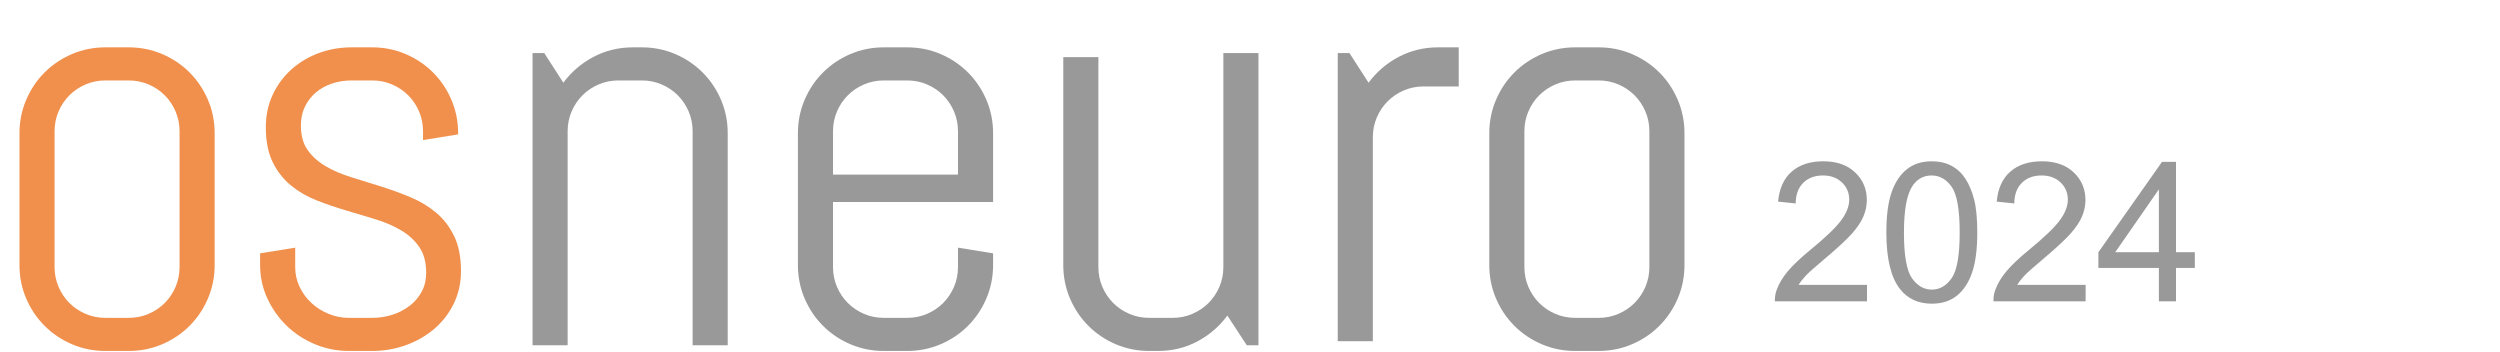 <?xml version="1.0" encoding="UTF-8" standalone="no"?>
<!DOCTYPE svg PUBLIC "-//W3C//DTD SVG 1.1//EN" "http://www.w3.org/Graphics/SVG/1.1/DTD/svg11.dtd">
<svg width="100%" height="100%" viewBox="0 0 2567 361" version="1.1" xmlns="http://www.w3.org/2000/svg" xmlns:xlink="http://www.w3.org/1999/xlink" xml:space="preserve" xmlns:serif="http://www.serif.com/" style="fill-rule:evenodd;clip-rule:evenodd;stroke-linejoin:round;stroke-miterlimit:2;">
    <g transform="matrix(4.167,0,0,4.167,-16.035,354.499)">
        <path d="M56.742,-19.758C56.742,-16.852 56.191,-14.109 55.09,-11.531C53.988,-8.953 52.477,-6.703 50.555,-4.781C48.633,-2.859 46.383,-1.348 43.805,-0.246C41.227,0.855 38.484,1.406 35.578,1.406L29.813,1.406C26.906,1.406 24.164,0.855 21.586,-0.246C19.008,-1.348 16.758,-2.859 14.836,-4.781C12.914,-6.703 11.402,-8.953 10.301,-11.531C9.199,-14.109 8.648,-16.852 8.648,-19.758L8.648,-52.242C8.648,-55.148 9.199,-57.891 10.301,-60.469C11.402,-63.047 12.914,-65.297 14.836,-67.219C16.758,-69.141 19.008,-70.652 21.586,-71.754C24.164,-72.855 26.906,-73.406 29.813,-73.406L35.578,-73.406C38.484,-73.406 41.227,-72.855 43.805,-71.754C46.383,-70.652 48.633,-69.141 50.555,-67.219C52.477,-65.297 53.988,-63.047 55.09,-60.469C56.191,-57.891 56.742,-55.148 56.742,-52.242L56.742,-19.758ZM48.094,-52.734C48.094,-54.469 47.766,-56.098 47.109,-57.621C46.453,-59.145 45.563,-60.469 44.438,-61.594C43.313,-62.719 41.988,-63.609 40.465,-64.266C38.941,-64.922 37.313,-65.25 35.578,-65.25L29.813,-65.25C28.078,-65.25 26.449,-64.922 24.926,-64.266C23.402,-63.609 22.078,-62.719 20.953,-61.594C19.828,-60.469 18.938,-59.145 18.281,-57.621C17.625,-56.098 17.297,-54.469 17.297,-52.734L17.297,-19.266C17.297,-17.531 17.625,-15.902 18.281,-14.379C18.938,-12.855 19.828,-11.531 20.953,-10.406C22.078,-9.281 23.402,-8.391 24.926,-7.734C26.449,-7.078 28.078,-6.75 29.813,-6.75L35.578,-6.75C37.313,-6.75 38.941,-7.078 40.465,-7.734C41.988,-8.391 43.313,-9.281 44.438,-10.406C45.563,-11.531 46.453,-12.855 47.109,-14.379C47.766,-15.902 48.094,-17.531 48.094,-19.266L48.094,-52.734Z" style="fill:rgb(240,144,76);fill-rule:nonzero;"/>
    </g>
    <g transform="matrix(4.167,0,0,4.167,231.035,354.499)">
        <path d="M58.148,-18.281C58.148,-15.375 57.563,-12.715 56.391,-10.301C55.219,-7.887 53.625,-5.813 51.609,-4.078C49.594,-2.344 47.262,-0.996 44.613,-0.035C41.965,0.926 39.188,1.406 36.281,1.406L30.516,1.406C27.609,1.406 24.832,0.855 22.184,-0.246C19.535,-1.348 17.215,-2.859 15.223,-4.781C13.23,-6.703 11.637,-8.953 10.441,-11.531C9.246,-14.109 8.648,-16.852 8.648,-19.758L8.648,-22.641L17.297,-24.047L17.297,-19.266C17.297,-17.531 17.66,-15.902 18.387,-14.379C19.113,-12.855 20.086,-11.531 21.305,-10.406C22.523,-9.281 23.93,-8.391 25.523,-7.734C27.117,-7.078 28.781,-6.75 30.516,-6.75L36.281,-6.75C38.016,-6.75 39.68,-7.008 41.273,-7.523C42.867,-8.039 44.285,-8.777 45.527,-9.738C46.77,-10.699 47.754,-11.859 48.48,-13.219C49.207,-14.578 49.57,-16.125 49.57,-17.859C49.57,-20.438 49.008,-22.547 47.883,-24.188C46.758,-25.828 45.27,-27.199 43.418,-28.301C41.566,-29.402 39.457,-30.316 37.09,-31.043C34.723,-31.77 32.297,-32.496 29.813,-33.223C27.328,-33.949 24.902,-34.781 22.535,-35.719C20.168,-36.656 18.059,-37.887 16.207,-39.41C14.355,-40.934 12.867,-42.844 11.742,-45.141C10.617,-47.438 10.055,-50.297 10.055,-53.719C10.055,-56.625 10.617,-59.285 11.742,-61.699C12.867,-64.113 14.391,-66.188 16.313,-67.922C18.234,-69.656 20.473,-71.004 23.027,-71.965C25.582,-72.926 28.313,-73.406 31.219,-73.406L36.281,-73.406C39.188,-73.406 41.93,-72.855 44.508,-71.754C47.086,-70.652 49.336,-69.141 51.258,-67.219C53.18,-65.297 54.691,-63.047 55.793,-60.469C56.895,-57.891 57.445,-55.148 57.445,-52.242L57.445,-51.961L48.797,-50.555L48.797,-52.734C48.797,-54.469 48.469,-56.098 47.813,-57.621C47.156,-59.145 46.266,-60.469 45.141,-61.594C44.016,-62.719 42.691,-63.609 41.168,-64.266C39.645,-64.922 38.016,-65.25 36.281,-65.25L31.219,-65.25C29.484,-65.25 27.855,-64.992 26.332,-64.477C24.809,-63.961 23.484,-63.223 22.359,-62.262C21.234,-61.301 20.344,-60.141 19.688,-58.781C19.031,-57.422 18.703,-55.875 18.703,-54.141C18.703,-51.656 19.266,-49.629 20.391,-48.059C21.516,-46.488 23.004,-45.164 24.855,-44.086C26.707,-43.008 28.816,-42.105 31.184,-41.379C33.551,-40.652 35.965,-39.902 38.426,-39.129C40.887,-38.355 43.301,-37.477 45.668,-36.492C48.035,-35.508 50.145,-34.242 51.996,-32.695C53.848,-31.148 55.336,-29.215 56.461,-26.895C57.586,-24.574 58.148,-21.703 58.148,-18.281Z" style="fill:rgb(240,144,76);fill-rule:nonzero;"/>
    </g>
    <g transform="matrix(4.167,0,0,4.167,510.775,354.499)">
        <path d="M48.094,0L48.094,-52.734C48.094,-54.469 47.766,-56.098 47.109,-57.621C46.453,-59.145 45.563,-60.469 44.438,-61.594C43.313,-62.719 41.988,-63.609 40.465,-64.266C38.941,-64.922 37.313,-65.25 35.578,-65.25L29.813,-65.25C28.078,-65.25 26.449,-64.922 24.926,-64.266C23.402,-63.609 22.078,-62.719 20.953,-61.594C19.828,-60.469 18.938,-59.145 18.281,-57.621C17.625,-56.098 17.297,-54.469 17.297,-52.734L17.297,0L8.648,0L8.648,-72L11.531,-72L16.242,-64.688C18.211,-67.359 20.684,-69.48 23.66,-71.051C26.637,-72.621 29.883,-73.406 33.398,-73.406L35.578,-73.406C38.484,-73.406 41.227,-72.855 43.805,-71.754C46.383,-70.652 48.633,-69.141 50.555,-67.219C52.477,-65.297 53.988,-63.047 55.09,-60.469C56.191,-57.891 56.742,-55.148 56.742,-52.242L56.742,0L48.094,0Z" style="fill:rgb(153,153,153);fill-rule:nonzero;"/>
    </g>
    <g transform="matrix(4.167,0,0,4.167,510.775,354.499)">
        <path d="M122.133,-19.758C122.133,-16.852 121.582,-14.109 120.48,-11.531C119.379,-8.953 117.867,-6.703 115.945,-4.781C114.023,-2.859 111.773,-1.348 109.195,-0.246C106.617,0.855 103.875,1.406 100.969,1.406L95.203,1.406C92.297,1.406 89.555,0.855 86.977,-0.246C84.398,-1.348 82.148,-2.859 80.227,-4.781C78.305,-6.703 76.793,-8.953 75.691,-11.531C74.59,-14.109 74.039,-16.852 74.039,-19.758L74.039,-52.242C74.039,-55.148 74.59,-57.891 75.691,-60.469C76.793,-63.047 78.305,-65.297 80.227,-67.219C82.148,-69.141 84.398,-70.652 86.977,-71.754C89.555,-72.855 92.297,-73.406 95.203,-73.406L100.969,-73.406C103.875,-73.406 106.617,-72.855 109.195,-71.754C111.773,-70.652 114.023,-69.141 115.945,-67.219C117.867,-65.297 119.379,-63.047 120.48,-60.469C121.582,-57.891 122.133,-55.148 122.133,-52.242L122.133,-35.297L82.688,-35.297L82.688,-19.266C82.688,-17.531 83.016,-15.902 83.672,-14.379C84.328,-12.855 85.219,-11.531 86.344,-10.406C87.469,-9.281 88.793,-8.391 90.316,-7.734C91.84,-7.078 93.469,-6.75 95.203,-6.75L100.969,-6.75C102.703,-6.75 104.332,-7.078 105.855,-7.734C107.379,-8.391 108.703,-9.281 109.828,-10.406C110.953,-11.531 111.844,-12.855 112.5,-14.379C113.156,-15.902 113.484,-17.531 113.484,-19.266L113.484,-24.047L122.133,-22.641L122.133,-19.758ZM113.484,-52.734C113.484,-54.469 113.156,-56.098 112.5,-57.621C111.844,-59.145 110.953,-60.469 109.828,-61.594C108.703,-62.719 107.379,-63.609 105.855,-64.266C104.332,-64.922 102.703,-65.25 100.969,-65.25L95.203,-65.25C93.469,-65.25 91.84,-64.922 90.316,-64.266C88.793,-63.609 87.469,-62.719 86.344,-61.594C85.219,-60.469 84.328,-59.145 83.672,-57.621C83.016,-56.098 82.688,-54.469 82.688,-52.734L82.688,-42.047L113.484,-42.047L113.484,-52.734Z" style="fill:rgb(153,153,153);fill-rule:nonzero;"/>
    </g>
    <g transform="matrix(4.167,0,0,4.167,510.775,354.499)">
        <path d="M184.641,0L179.859,-7.313C177.891,-4.641 175.43,-2.52 172.477,-0.949C169.523,0.621 166.289,1.406 162.773,1.406L160.594,1.406C157.688,1.406 154.945,0.855 152.367,-0.246C149.789,-1.348 147.539,-2.859 145.617,-4.781C143.695,-6.703 142.184,-8.953 141.082,-11.531C139.98,-14.109 139.43,-16.852 139.43,-19.758L139.43,-71L148.078,-71L148.078,-19.266C148.078,-17.531 148.406,-15.902 149.063,-14.379C149.719,-12.855 150.609,-11.531 151.734,-10.406C152.859,-9.281 154.184,-8.391 155.707,-7.734C157.23,-7.078 158.859,-6.75 160.594,-6.75L166.359,-6.75C168.094,-6.75 169.723,-7.078 171.246,-7.734C172.77,-8.391 174.094,-9.281 175.219,-10.406C176.344,-11.531 177.234,-12.855 177.891,-14.379C178.547,-15.902 178.875,-17.531 178.875,-19.266L178.875,-72L187.523,-72L187.523,0L184.641,0Z" style="fill:rgb(153,153,153);fill-rule:nonzero;"/>
    </g>
    <g transform="matrix(4.167,0,0,4.167,520.108,354.499)">
        <path d="M225.984,-63.773C224.25,-63.773 222.621,-63.445 221.098,-62.789C219.574,-62.133 218.25,-61.242 217.125,-60.117C216,-58.992 215.109,-57.668 214.453,-56.145C213.797,-54.621 213.469,-52.992 213.469,-51.258L213.469,-1L204.82,-1L204.82,-72L207.703,-72L212.414,-64.688C214.383,-67.359 216.855,-69.48 219.832,-71.051C222.809,-72.621 226.055,-73.406 229.57,-73.406L234.633,-73.406L234.633,-63.773L225.984,-63.773Z" style="fill:rgb(153,153,153);fill-rule:nonzero;"/>
    </g>
    <g transform="matrix(4.167,0,0,4.167,503.442,354.499)">
        <path d="M294.258,-19.758C294.258,-16.852 293.707,-14.109 292.605,-11.531C291.504,-8.953 289.992,-6.703 288.07,-4.781C286.148,-2.859 283.898,-1.348 281.32,-0.246C278.742,0.855 276,1.406 273.094,1.406L267.328,1.406C264.422,1.406 261.68,0.855 259.102,-0.246C256.523,-1.348 254.273,-2.859 252.352,-4.781C250.43,-6.703 248.918,-8.953 247.816,-11.531C246.715,-14.109 246.164,-16.852 246.164,-19.758L246.164,-52.242C246.164,-55.148 246.715,-57.891 247.816,-60.469C248.918,-63.047 250.43,-65.297 252.352,-67.219C254.273,-69.141 256.523,-70.652 259.102,-71.754C261.68,-72.855 264.422,-73.406 267.328,-73.406L273.094,-73.406C276,-73.406 278.742,-72.855 281.32,-71.754C283.898,-70.652 286.148,-69.141 288.07,-67.219C289.992,-65.297 291.504,-63.047 292.605,-60.469C293.707,-57.891 294.258,-55.148 294.258,-52.242L294.258,-19.758ZM285.609,-52.734C285.609,-54.469 285.281,-56.098 284.625,-57.621C283.969,-59.145 283.078,-60.469 281.953,-61.594C280.828,-62.719 279.504,-63.609 277.98,-64.266C276.457,-64.922 274.828,-65.25 273.094,-65.25L267.328,-65.25C265.594,-65.25 263.965,-64.922 262.441,-64.266C260.918,-63.609 259.594,-62.719 258.469,-61.594C257.344,-60.469 256.453,-59.145 255.797,-57.621C255.141,-56.098 254.813,-54.469 254.813,-52.734L254.813,-19.266C254.813,-17.531 255.141,-15.902 255.797,-14.379C256.453,-12.855 257.344,-11.531 258.469,-10.406C259.594,-9.281 260.918,-8.391 262.441,-7.734C263.965,-7.078 265.594,-6.75 267.328,-6.75L273.094,-6.75C274.828,-6.75 276.457,-7.078 277.98,-7.734C279.504,-8.391 280.828,-9.281 281.953,-10.406C283.078,-11.531 283.969,-12.855 284.625,-14.379C285.281,-15.902 285.609,-17.531 285.609,-19.266L285.609,-52.734Z" style="fill:rgb(153,153,153);fill-rule:nonzero;"/>
    </g>
    <g transform="matrix(4.167,0,0,4.167,-154.732,-83.815)">
        <path d="M497.189,90.305L497.189,94.359L474.478,94.359C474.447,93.344 474.611,92.367 474.97,91.43C475.548,89.883 476.474,88.359 477.748,86.859C479.021,85.359 480.861,83.625 483.267,81.656C487.002,78.594 489.525,76.168 490.838,74.379C492.15,72.59 492.806,70.898 492.806,69.305C492.806,67.633 492.209,66.223 491.013,65.074C489.818,63.926 488.259,63.352 486.338,63.352C484.306,63.352 482.681,63.961 481.463,65.18C480.244,66.398 479.627,68.086 479.611,70.242L475.275,69.797C475.572,66.563 476.689,64.098 478.627,62.402C480.564,60.707 483.166,59.859 486.431,59.859C489.728,59.859 492.338,60.773 494.259,62.602C496.181,64.43 497.142,66.695 497.142,69.398C497.142,70.773 496.861,72.125 496.298,73.453C495.736,74.781 494.802,76.18 493.498,77.648C492.193,79.117 490.025,81.133 486.994,83.695C484.463,85.82 482.838,87.262 482.119,88.02C481.4,88.777 480.806,89.539 480.338,90.305L497.189,90.305Z" style="fill:rgb(153,153,153);fill-rule:nonzero;"/>
        <g transform="matrix(1,0,0,1,0.24,0)">
            <path d="M501.713,77.414C501.713,73.352 502.13,70.082 502.966,67.605C503.802,65.129 505.045,63.219 506.693,61.875C508.341,60.531 510.416,59.859 512.916,59.859C514.759,59.859 516.377,60.23 517.767,60.973C519.158,61.715 520.306,62.785 521.213,64.184C522.119,65.582 522.83,67.285 523.345,69.293C523.861,71.301 524.119,74.008 524.119,77.414C524.119,81.445 523.705,84.699 522.877,87.176C522.048,89.652 520.81,91.566 519.162,92.918C517.513,94.27 515.431,94.945 512.916,94.945C509.603,94.945 507.002,93.758 505.111,91.383C502.845,88.523 501.713,83.867 501.713,77.414ZM506.048,77.414C506.048,83.055 506.709,86.809 508.029,88.676C509.349,90.543 510.978,91.477 512.916,91.477C514.853,91.477 516.482,90.539 517.802,88.664C519.123,86.789 519.783,83.039 519.783,77.414C519.783,71.758 519.123,68 517.802,66.141C516.482,64.281 514.838,63.352 512.869,63.352C510.931,63.352 509.384,64.172 508.228,65.813C506.775,67.906 506.048,71.773 506.048,77.414Z" style="fill:rgb(153,153,153);fill-rule:nonzero;"/>
        </g>
        <g transform="matrix(1,0,0,1,0.48,0)">
            <path d="M550.58,90.305L550.58,94.359L527.869,94.359C527.838,93.344 528.002,92.367 528.361,91.43C528.939,89.883 529.865,88.359 531.138,86.859C532.412,85.359 534.252,83.625 536.658,81.656C540.392,78.594 542.916,76.168 544.228,74.379C545.541,72.59 546.197,70.898 546.197,69.305C546.197,67.633 545.599,66.223 544.404,65.074C543.209,63.926 541.65,63.352 539.728,63.352C537.697,63.352 536.072,63.961 534.853,65.18C533.634,66.398 533.017,68.086 533.002,70.242L528.666,69.797C528.963,66.563 530.08,64.098 532.017,62.402C533.955,60.707 536.556,59.859 539.822,59.859C543.119,59.859 545.728,60.773 547.65,62.602C549.572,64.43 550.533,66.695 550.533,69.398C550.533,70.773 550.252,72.125 549.689,73.453C549.127,74.781 548.193,76.18 546.888,77.648C545.584,79.117 543.416,81.133 540.384,83.695C537.853,85.82 536.228,87.262 535.509,88.02C534.791,88.777 534.197,89.539 533.728,90.305L550.58,90.305Z" style="fill:rgb(153,153,153);fill-rule:nonzero;"/>
        </g>
        <g transform="matrix(1,0,0,1,0.48,0)">
            <path d="M568.627,94.359L568.627,86.133L553.72,86.133L553.72,82.266L569.4,60L572.845,60L572.845,82.266L577.486,82.266L577.486,86.133L572.845,86.133L572.845,94.359L568.627,94.359ZM568.627,82.266L568.627,66.773L557.869,82.266L568.627,82.266Z" style="fill:rgb(153,153,153);fill-rule:nonzero;"/>
        </g>
    </g>
</svg>
